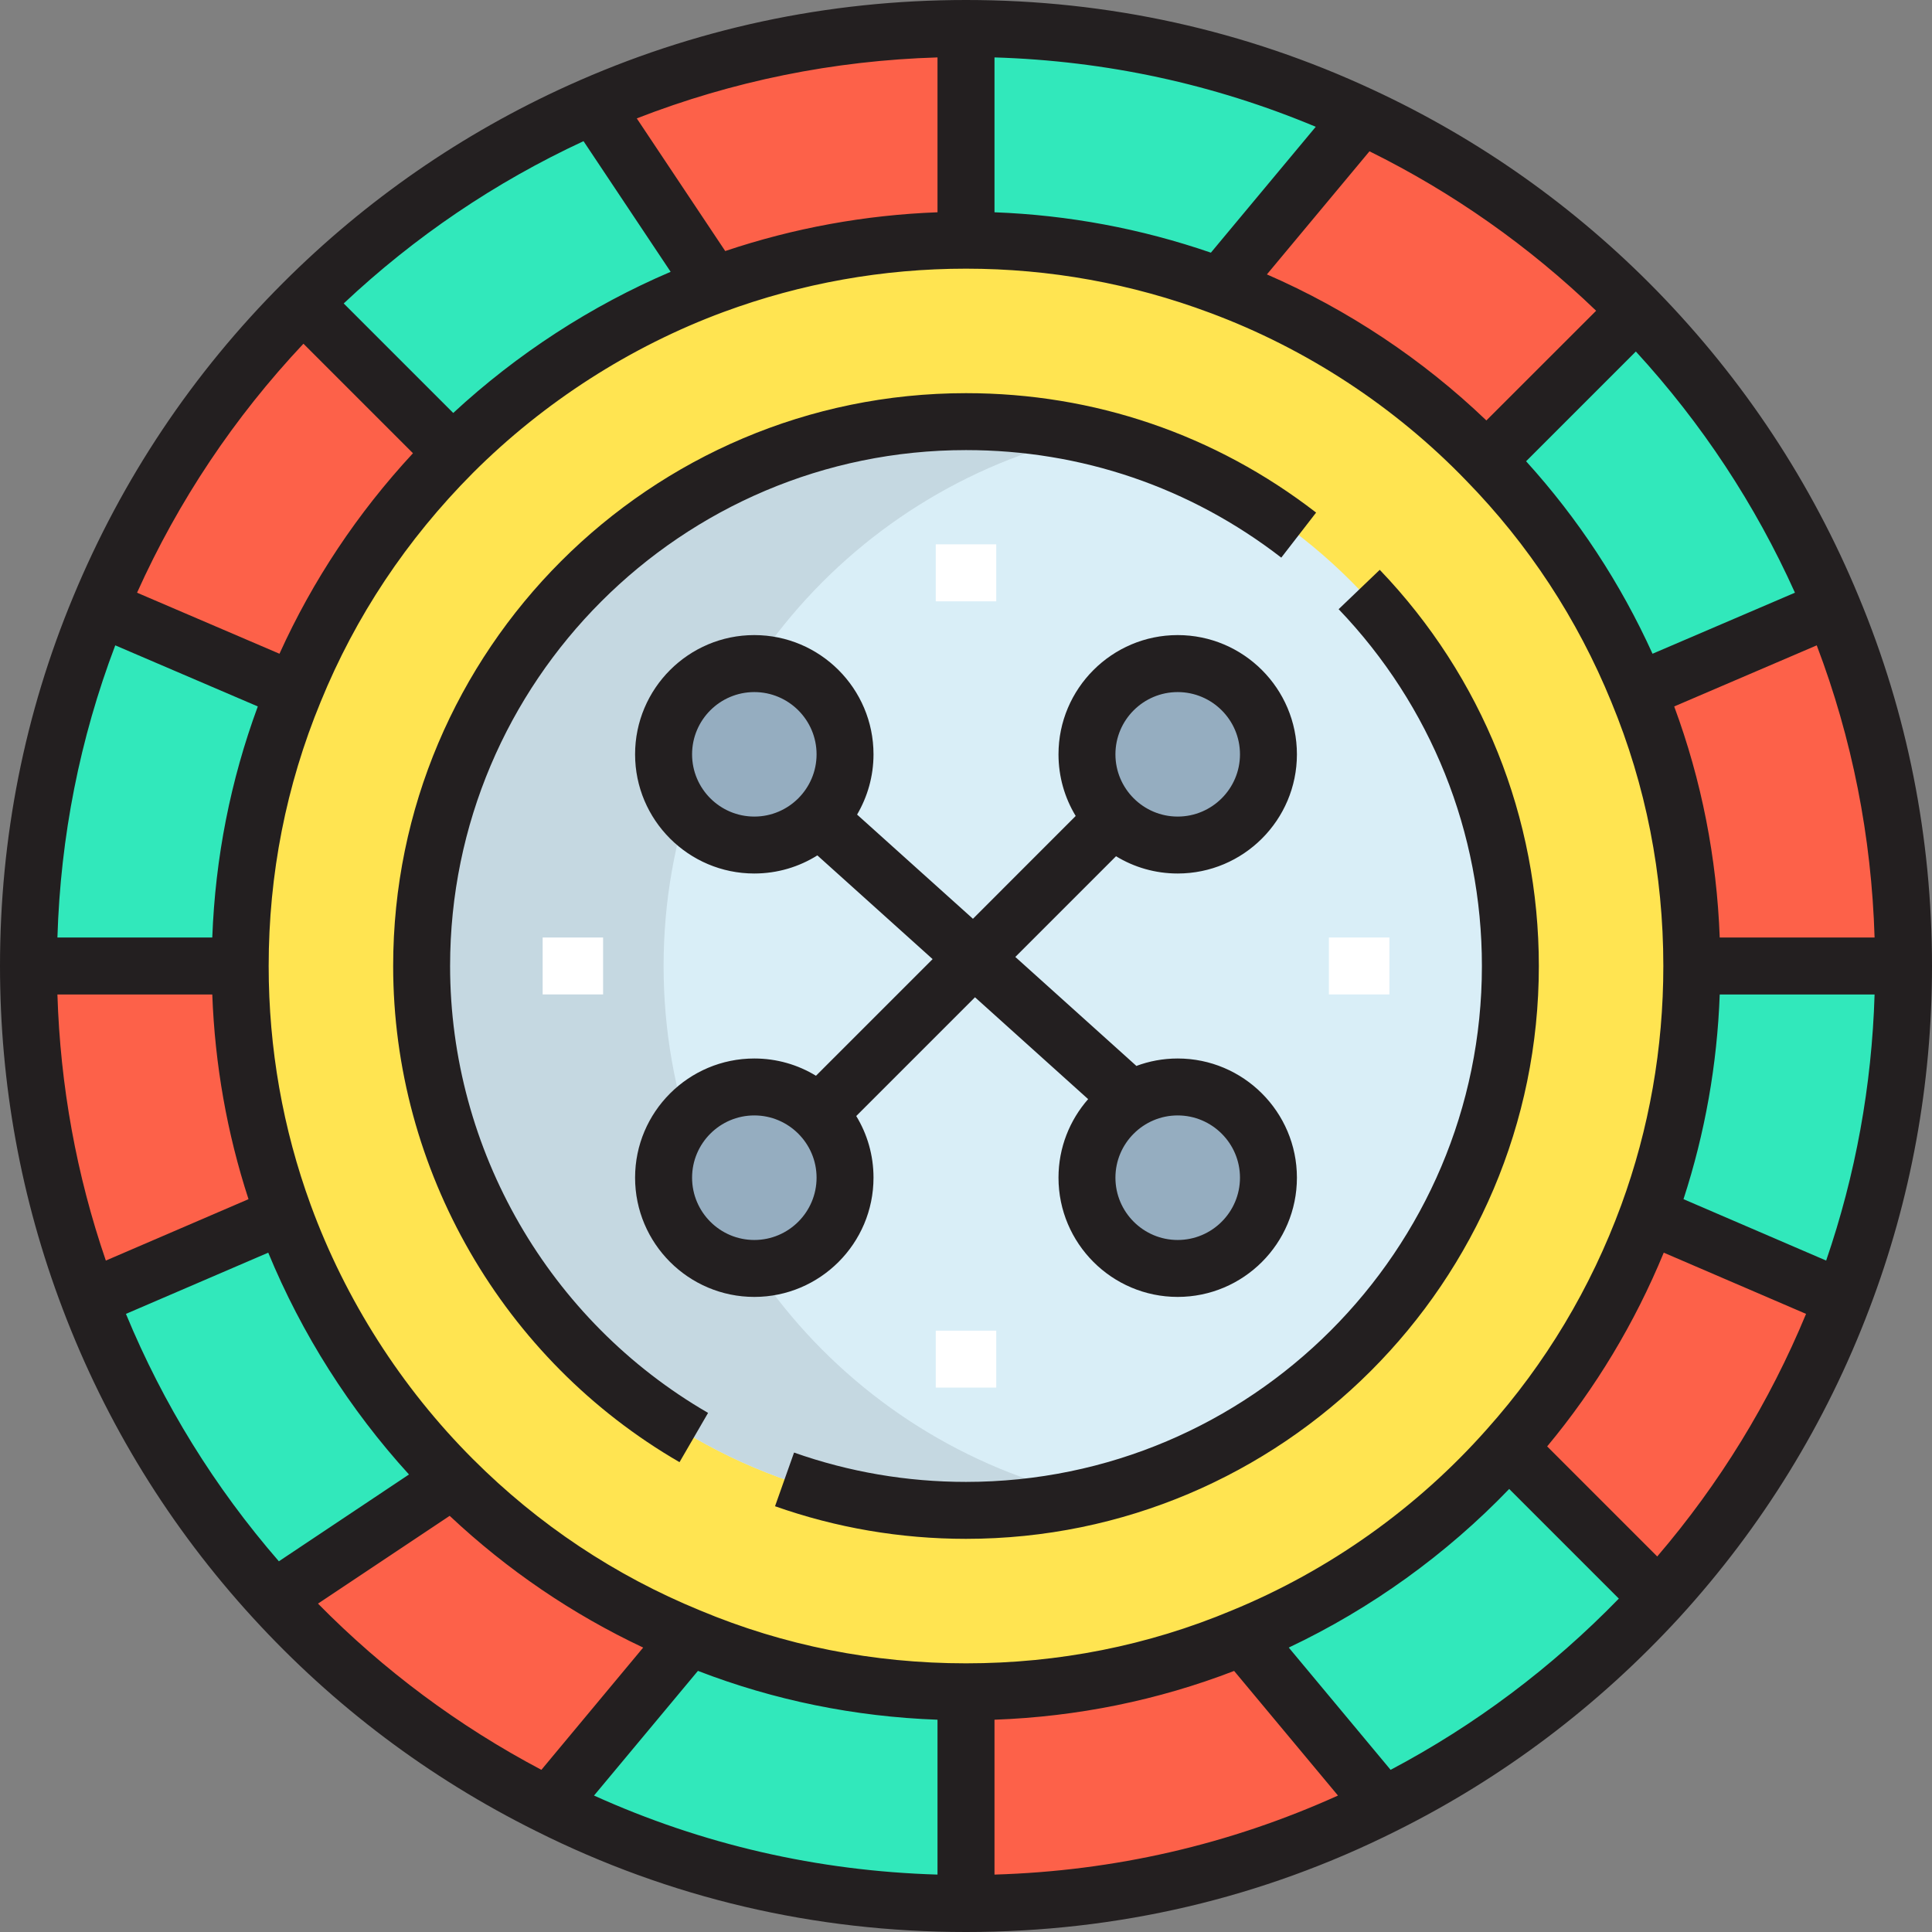 <svg width="32" height="32" viewBox="0 0 32 32" fill="none" xmlns="http://www.w3.org/2000/svg">
<rect x="0" y="0" width="32" height="32" fill="#808080" stroke="none"/>
<g clip-path="url(#clip0_248_5225)">
<path d="M27.125 11.447C27.707 12.854 28.022 14.387 28.022 16C28.022 17.448 27.767 18.835 27.296 20.123C26.77 21.555 25.983 22.863 24.982 23.985C23.784 25.337 22.282 26.414 20.584 27.11C19.171 27.701 17.623 28.022 16 28.022C14.377 28.022 12.829 27.701 11.417 27.11C9.939 26.504 8.612 25.613 7.5 24.501C6.272 23.273 5.311 21.781 4.704 20.123C4.234 18.835 3.978 17.448 3.978 16C3.978 14.387 4.294 12.854 4.875 11.447C5.481 9.959 6.383 8.621 7.5 7.499C8.712 6.287 10.184 5.331 11.822 4.724C13.125 4.243 14.533 3.978 16 3.978C17.478 3.978 18.895 4.249 20.208 4.739C21.891 5.366 23.399 6.362 24.621 7.63C25.688 8.722 26.539 10.014 27.125 11.447Z" fill="#FFE451"/>
<path d="M7.5 24.501L7.485 24.516L4.539 26.479C3.227 25.047 2.18 23.363 1.479 21.51L4.704 20.123C5.311 21.781 6.272 23.273 7.5 24.501Z" fill="#31E8BB"/>
<path d="M16 28.022V31.528C13.515 31.528 11.166 30.947 9.087 29.905L11.417 27.11C12.829 27.701 14.377 28.022 16 28.022Z" fill="#31E8BB"/>
<path d="M25.017 24.015L27.471 26.469C26.179 27.877 24.636 29.049 22.913 29.905L20.583 27.11C22.282 26.414 23.784 25.337 24.982 23.985L25.017 24.015Z" fill="#31E8BB"/>
<path d="M28.022 16H31.528C31.528 17.939 31.173 19.797 30.522 21.51L27.296 20.123C27.767 18.835 28.022 17.448 28.022 16Z" fill="#31E8BB"/>
<path d="M30.351 10.064L27.125 11.447C26.539 10.014 25.688 8.722 24.621 7.63L27.105 5.145C28.478 6.553 29.59 8.221 30.351 10.064Z" fill="#31E8BB"/>
<path d="M22.542 1.914L22.512 1.974L20.208 4.739C18.895 4.249 17.478 3.978 16 3.978V0.472C18.339 0.472 20.553 0.988 22.542 1.914Z" fill="#31E8BB"/>
<path d="M9.989 1.974L11.822 4.724C10.184 5.331 8.712 6.287 7.499 7.5L5.02 5.02C6.337 3.703 7.89 2.621 9.608 1.844L9.989 1.974Z" fill="#31E8BB"/>
<path d="M1.649 10.064L4.875 11.447C4.294 12.854 3.978 14.387 3.978 16H0.472C0.472 13.896 0.887 11.893 1.649 10.064Z" fill="#31E8BB"/>
<path d="M4.704 20.123L1.478 21.51C0.827 19.797 0.472 17.939 0.472 16H3.978C3.978 17.448 4.234 18.835 4.704 20.123Z" fill="#FD6149"/>
<path d="M7.5 24.501C8.612 25.613 9.939 26.504 11.417 27.11L9.087 29.906C7.364 29.049 5.826 27.887 4.539 26.479L7.484 24.516L7.5 24.501Z" fill="#FD6149"/>
<path d="M20.584 27.111L22.913 29.906C20.834 30.948 18.485 31.529 16 31.529V28.022C17.623 28.022 19.171 27.702 20.584 27.111Z" fill="#FD6149"/>
<path d="M27.296 20.123L30.522 21.51C29.82 23.358 28.778 25.037 27.471 26.469L25.017 24.015L24.982 23.985C25.983 22.863 26.77 21.555 27.296 20.123Z" fill="#FD6149"/>
<path d="M31.529 16H28.022C28.022 14.387 27.706 12.854 27.125 11.447L30.351 10.064C31.113 11.893 31.529 13.896 31.529 16Z" fill="#FD6149"/>
<path d="M27.105 5.145L24.621 7.63C23.399 6.362 21.891 5.366 20.208 4.739L22.512 1.974L22.542 1.914C24.255 2.711 25.798 3.808 27.105 5.145Z" fill="#FD6149"/>
<path d="M16 0.472V3.978C14.532 3.978 13.125 4.244 11.822 4.724L9.989 1.974L9.608 1.844C11.557 0.963 13.721 0.472 16 0.472Z" fill="#FD6149"/>
<path d="M5.02 5.02L7.499 7.5C6.382 8.622 5.481 9.959 4.875 11.447L1.649 10.064C2.435 8.166 3.587 6.453 5.02 5.02Z" fill="#FD6149"/>
<path d="M16 6.983C20.979 6.983 25.017 11.021 25.017 16C25.017 20.979 20.979 25.016 16 25.016C11.021 25.016 6.984 20.979 6.984 16C6.984 11.021 11.021 6.983 16 6.983Z" fill="#D9EEF7"/>
<path d="M10.991 16C10.991 11.71 13.99 8.127 18.004 7.215C17.358 7.068 16.69 6.983 16 6.983C11.021 6.983 6.984 11.021 6.984 16C6.984 20.979 11.021 25.016 16 25.016C16.69 25.016 17.358 24.932 18.004 24.785C13.99 23.873 10.991 20.289 10.991 16Z" fill="#C5D8E1"/>
<path d="M19.506 18.004C20.338 18.004 21.009 18.675 21.009 19.507C21.009 20.338 20.338 21.009 19.506 21.009C18.675 21.009 18.004 20.338 18.004 19.507C18.004 18.675 18.675 18.004 19.506 18.004Z" fill="#95ADC0"/>
<path d="M19.506 10.991C20.338 10.991 21.009 11.662 21.009 12.494C21.009 13.325 20.338 13.996 19.506 13.996C18.675 13.996 18.004 13.325 18.004 12.494C18.004 11.662 18.675 10.991 19.506 10.991Z" fill="#95ADC0"/>
<path d="M12.494 10.991C13.325 10.991 13.996 11.662 13.996 12.494C13.996 13.325 13.325 13.996 12.494 13.996C11.662 13.996 10.991 13.325 10.991 12.494C10.991 11.662 11.662 10.991 12.494 10.991Z" fill="#95ADC0"/>
<path d="M12.494 18.004C13.325 18.004 13.996 18.675 13.996 19.507C13.996 20.338 13.325 21.009 12.494 21.009C11.662 21.009 10.991 20.338 10.991 19.507C10.991 18.675 11.662 18.004 12.494 18.004Z" fill="#95ADC0"/>
<path d="M30.787 9.884C30.008 7.998 28.883 6.293 27.443 4.816C26.084 3.425 24.502 2.305 22.741 1.487C20.624 0.5 18.356 0 16 0C13.704 0 11.488 0.476 9.414 1.414C7.652 2.211 6.061 3.312 4.686 4.687C3.191 6.182 2.022 7.931 1.213 9.883C0.408 11.816 6.10352e-05 13.874 6.10352e-05 16C6.10352e-05 17.956 0.349 19.866 1.037 21.677C1.755 23.574 2.816 25.297 4.191 26.798C5.527 28.258 7.104 29.446 8.876 30.327C11.091 31.437 13.488 32 16 32C18.512 32 20.909 31.437 23.123 30.328C24.888 29.45 26.468 28.259 27.819 26.787C29.188 25.288 30.245 23.569 30.962 21.678C31.651 19.866 32 17.956 32 16C32 13.874 31.592 11.816 30.787 9.884ZM31.049 15.528H28.484C28.435 14.209 28.183 12.925 27.73 11.701L30.091 10.689C30.677 12.232 30.998 13.856 31.049 15.528ZM25.626 23.957C26.429 22.991 27.076 21.915 27.557 20.748L29.914 21.762C29.308 23.226 28.481 24.574 27.449 25.78L25.626 23.957ZM26.853 19.96C26.348 21.335 25.6 22.584 24.628 23.672C23.474 24.976 22.013 26.014 20.401 26.675C19.014 27.256 17.533 27.55 16 27.55C14.467 27.55 12.986 27.256 11.596 26.674C10.183 26.095 8.917 25.251 7.833 24.167C6.649 22.983 5.721 21.529 5.147 19.96C4.684 18.695 4.45 17.362 4.45 16C4.45 14.482 4.739 13.011 5.311 11.625C5.887 10.211 6.736 8.935 7.833 7.833C9.006 6.66 10.442 5.738 11.986 5.167C13.275 4.691 14.625 4.45 16 4.45C17.385 4.45 18.745 4.696 20.043 5.182C21.636 5.774 23.102 6.734 24.284 7.959C25.317 9.017 26.127 10.251 26.689 11.627C27.261 13.011 27.55 14.482 27.55 16C27.55 17.363 27.316 18.695 26.853 19.96ZM11.56 27.675C12.824 28.163 14.156 28.434 15.528 28.484V31.049C13.538 30.99 11.63 30.55 9.839 29.74L11.56 27.675ZM16.472 28.484C17.845 28.434 19.177 28.163 20.441 27.676L22.161 29.74C20.371 30.549 18.463 30.99 16.472 31.049V28.484ZM6.84 7.507C5.92 8.5 5.179 9.614 4.629 10.828L2.27 9.817C2.956 8.294 3.881 6.91 5.026 5.693L6.84 7.507ZM27.371 10.828C26.84 9.658 26.137 8.588 25.277 7.64L27.095 5.822C28.189 7.015 29.072 8.355 29.73 9.817L27.371 10.828ZM24.619 6.964C23.564 5.953 22.324 5.128 20.984 4.545L22.683 2.506C24.066 3.19 25.325 4.077 26.437 5.147L24.619 6.964ZM20.056 4.185C18.897 3.786 17.695 3.562 16.472 3.516V0.951C18.319 1.007 20.104 1.393 21.793 2.1L20.056 4.185ZM15.528 3.516C14.329 3.561 13.15 3.776 12.012 4.158L10.547 1.961C12.136 1.342 13.807 1.003 15.528 0.951V3.516ZM9.665 2.338L11.108 4.502C9.791 5.064 8.563 5.862 7.507 6.84L5.693 5.026C6.87 3.919 8.204 3.016 9.665 2.338ZM1.909 10.689L4.27 11.701C3.818 12.926 3.565 14.21 3.516 15.528H0.951C1.002 13.856 1.323 12.233 1.909 10.689ZM0.951 16.472H3.516C3.559 17.631 3.76 18.768 4.116 19.862L1.753 20.879C1.266 19.461 0.998 17.983 0.951 16.472ZM2.086 21.762L4.443 20.748C4.997 22.092 5.793 23.346 6.774 24.422L4.619 25.86C3.554 24.633 2.704 23.258 2.086 21.762ZM5.267 26.561L7.448 25.107C8.402 26.003 9.477 26.735 10.653 27.289L8.967 29.314C7.595 28.589 6.354 27.665 5.267 26.561ZM23.033 29.314L21.346 27.289C22.707 26.645 23.953 25.748 24.997 24.662L26.813 26.478C25.699 27.623 24.431 28.575 23.033 29.314ZM30.247 20.879L27.884 19.862C28.24 18.768 28.442 17.631 28.484 16.472H31.049C31.003 17.983 30.734 19.461 30.247 20.879Z" fill="#231F20"/>
<path d="M7.455 16C7.455 11.288 11.288 7.455 16 7.455C17.909 7.455 19.715 8.071 21.222 9.236L21.799 8.49C20.125 7.196 18.12 6.512 16 6.512C10.768 6.512 6.512 10.768 6.512 16C6.512 19.376 8.33 22.525 11.255 24.218L11.728 23.402C9.092 21.877 7.455 19.041 7.455 16Z" fill="#231F20"/>
<path d="M22.172 10.09C23.702 11.688 24.545 13.787 24.545 16C24.545 20.712 20.712 24.545 16 24.545C15.023 24.545 14.064 24.381 13.152 24.059L12.837 24.948C13.851 25.306 14.915 25.488 16 25.488C21.232 25.488 25.488 21.232 25.488 16C25.488 13.543 24.552 11.212 22.853 9.438L22.172 10.09Z" fill="#231F20"/>
<path d="M14.468 19.506C14.468 19.133 14.364 18.783 14.182 18.485L16.149 16.518L18.023 18.205C17.718 18.553 17.532 19.008 17.532 19.506C17.532 20.595 18.418 21.481 19.506 21.481C20.595 21.481 21.481 20.595 21.481 19.506C21.481 18.418 20.595 17.532 19.506 17.532C19.264 17.532 19.032 17.576 18.817 17.657L18.82 17.653L16.817 15.85L18.485 14.182C18.783 14.364 19.133 14.468 19.506 14.468C20.595 14.468 21.481 13.582 21.481 12.494C21.481 11.405 20.595 10.519 19.506 10.519C18.418 10.519 17.532 11.405 17.532 12.494C17.532 12.867 17.636 13.217 17.817 13.515L16.115 15.218L14.196 13.492C14.368 13.198 14.468 12.858 14.468 12.494C14.468 11.405 13.582 10.519 12.493 10.519C11.405 10.519 10.519 11.405 10.519 12.494C10.519 13.582 11.405 14.468 12.493 14.468C12.877 14.468 13.235 14.358 13.538 14.168L15.447 15.886L13.515 17.818C13.217 17.636 12.867 17.532 12.494 17.532C11.405 17.532 10.519 18.418 10.519 19.506C10.519 20.595 11.405 21.481 12.494 21.481C13.582 21.481 14.468 20.595 14.468 19.506ZM20.538 19.506C20.538 20.075 20.075 20.538 19.506 20.538C18.938 20.538 18.475 20.075 18.475 19.506C18.475 18.938 18.938 18.475 19.506 18.475C20.075 18.475 20.538 18.938 20.538 19.506ZM19.506 11.463C20.075 11.463 20.538 11.925 20.538 12.494C20.538 13.062 20.075 13.525 19.506 13.525C18.938 13.525 18.475 13.062 18.475 12.494C18.475 11.925 18.938 11.463 19.506 11.463ZM11.463 12.494C11.463 11.925 11.925 11.463 12.494 11.463C13.062 11.463 13.525 11.925 13.525 12.494C13.525 13.062 13.062 13.525 12.494 13.525C11.925 13.525 11.463 13.062 11.463 12.494ZM12.494 20.538C11.925 20.538 11.463 20.075 11.463 19.506C11.463 18.938 11.925 18.475 12.494 18.475C13.062 18.475 13.525 18.938 13.525 19.506C13.525 20.075 13.062 20.538 12.494 20.538Z" fill="#231F20"/>
<path d="M9.989 15.528H8.988V16.471H9.989V15.528Z" fill="white"/>
<path d="M23.013 15.528H22.011V16.471H23.013V15.528Z" fill="white"/>
<path d="M16.501 22.04H15.499V22.983H16.501V22.04Z" fill="white"/>
<path d="M16.501 9.016H15.499V9.96H16.501V9.016Z" fill="white"/>
</g>
<defs>
<clipPath id="clip0_248_5225">
<rect width="32" height="32" fill="white"/>
</clipPath>
</defs>
</svg>
